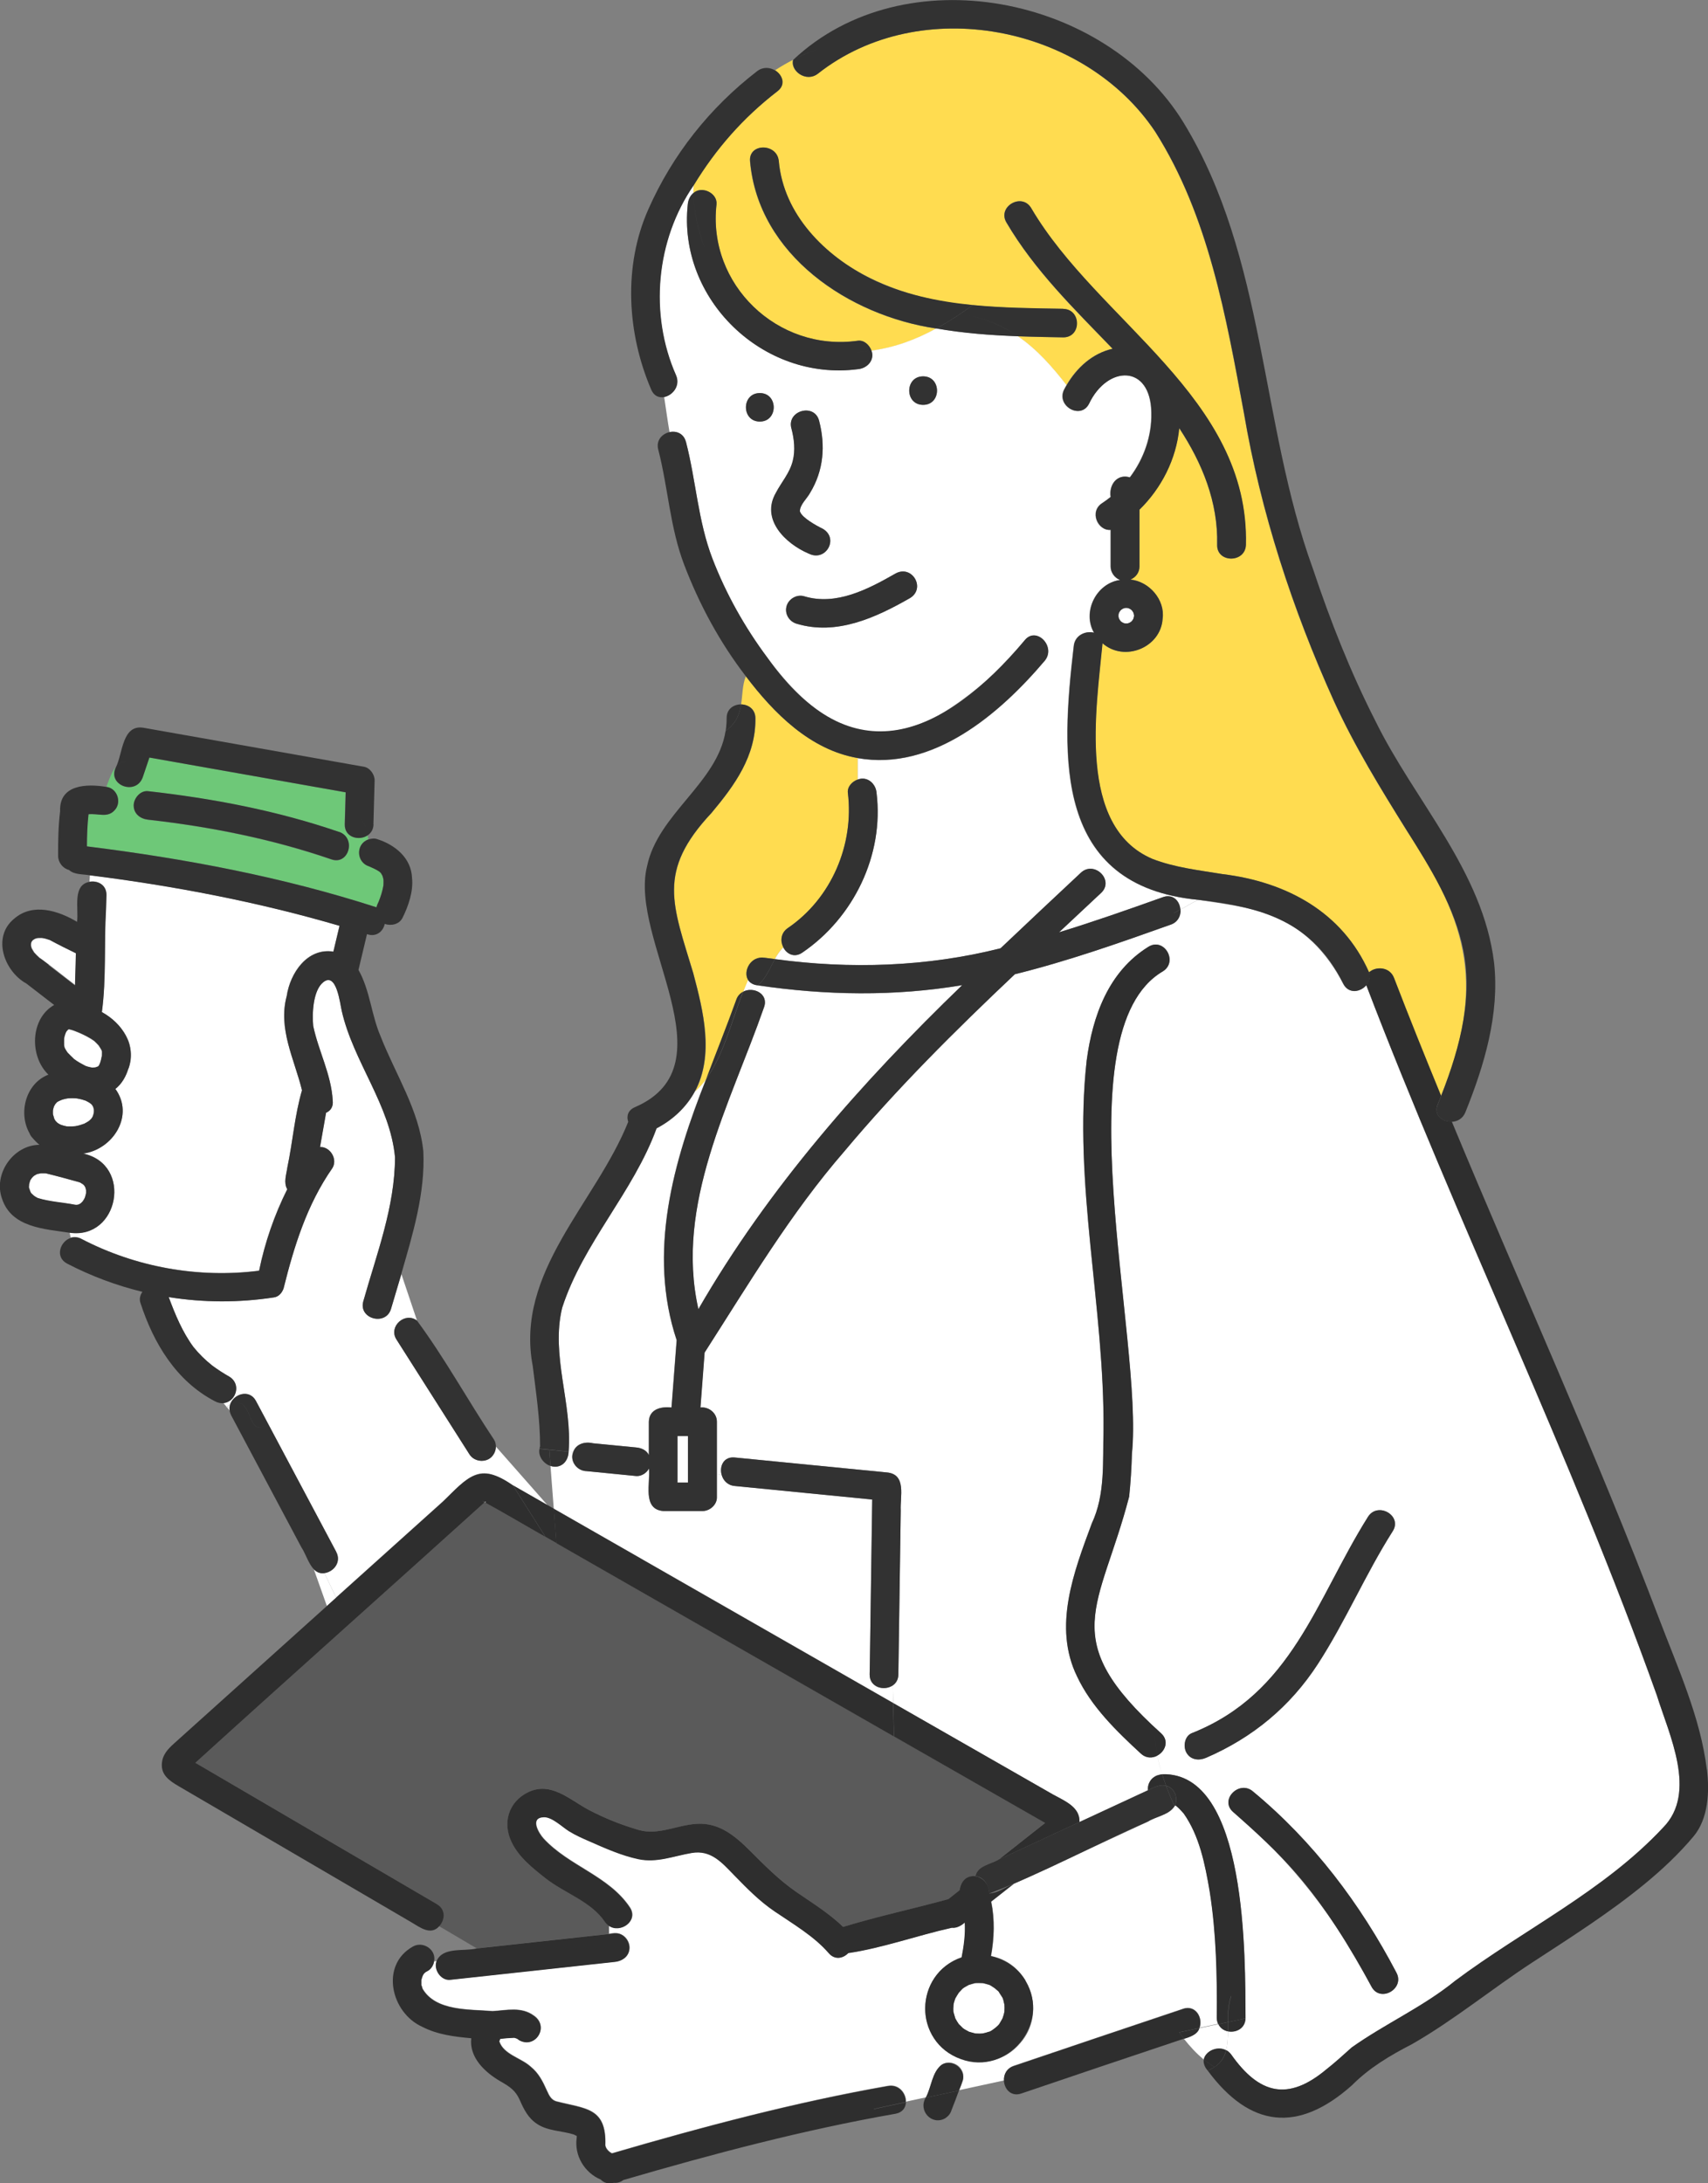 <svg width="144" height="184" viewBox="0 0 144 184" fill="none" xmlns="http://www.w3.org/2000/svg">
<rect x="0" y="0" width="144" height="184" fill="#808080" stroke="none"/>
<g clip-path="url(#clip0_2118_1828)">
<path d="M41.802 121.888C41.836 123.114 40.191 123.569 39.557 122.526C37.511 119.304 35.466 116.083 33.412 112.861C32.744 111.785 34.138 110.518 35.157 111.288L33.838 107.371C33.545 108.348 33.253 109.317 32.969 110.294C32.535 111.777 30.198 111.139 30.632 109.656C31.75 105.681 33.295 101.698 33.303 97.524C32.886 93.11 29.78 89.466 28.812 85.184C28.661 84.58 28.378 81.864 27.25 82.774C26.382 83.478 26.307 85.441 26.407 86.46C26.85 88.58 27.927 90.534 28.044 92.737C28.11 93.275 27.852 93.615 27.484 93.772C27.317 94.733 27.142 95.694 26.975 96.663C27.852 96.621 28.494 97.723 28.002 98.46C25.873 101.516 24.788 105.019 23.903 108.572C23.777 108.944 23.494 109.275 23.093 109.333C20.129 109.789 17.132 109.781 14.218 109.309C14.769 110.774 15.37 112.249 16.305 113.516C16.773 114.095 17.299 114.617 17.892 115.081C18.351 115.42 18.826 115.727 19.319 116.008C20.304 116.547 19.962 118.178 18.826 118.228L19.094 118.551C19.194 118.485 19.294 118.427 19.386 118.385C19.661 117.491 21.014 117.019 21.573 118.062C21.857 118.592 22.133 119.114 22.416 119.644C24.387 123.354 26.366 127.056 28.336 130.766C28.803 131.652 28.094 132.464 27.342 132.563L28.336 134.625C31.333 131.934 34.322 129.242 37.311 126.559C38.121 125.83 39.164 124.555 40.249 124.24C41.368 123.917 42.278 124.63 43.188 125.151C44.182 125.714 45.167 126.286 46.16 126.849L41.786 121.888H41.802Z" fill="white"/>
<path d="M2.964 98.99C2.964 98.99 3.031 98.965 3.056 98.957C3.056 98.957 3.072 98.948 3.081 98.948C3.039 98.965 3.006 98.982 2.964 98.99Z" fill="white"/>
<path d="M2.455 100.232C2.455 100.182 2.455 100.149 2.455 100.116C2.455 100.116 2.455 100.099 2.455 100.091C2.455 100.141 2.463 100.182 2.471 100.232H2.455Z" fill="white"/>
<path d="M7.731 94.237C7.731 94.237 7.723 94.254 7.714 94.262C7.798 94.169 7.764 94.195 7.731 94.237Z" fill="white"/>
<path d="M2.521 99.511C2.521 99.511 2.488 99.586 2.471 99.619C2.496 99.569 2.505 99.553 2.521 99.52C2.521 99.52 2.521 99.511 2.521 99.503C2.521 99.503 2.521 99.503 2.521 99.511Z" fill="white"/>
<path d="M2.53 99.487C2.53 99.487 2.53 99.495 2.53 99.503C2.538 99.478 2.555 99.453 2.571 99.428C2.605 99.346 2.563 99.412 2.538 99.478L2.53 99.487Z" fill="white"/>
<path d="M2.438 100.017C2.421 99.876 2.421 100.025 2.438 100.091C2.438 100.066 2.438 100.041 2.438 100.017Z" fill="white"/>
<path d="M3.147 98.924C3.281 98.873 3.147 98.898 3.081 98.941C3.106 98.932 3.122 98.932 3.147 98.924Z" fill="white"/>
<path d="M6.921 101.309C6.921 101.309 6.971 101.234 7.005 101.193C6.988 101.209 6.971 101.234 6.963 101.251C6.955 101.267 6.946 101.284 6.929 101.309H6.921Z" fill="white"/>
<path d="M2.613 100.547C2.613 100.547 2.638 100.571 2.647 100.58C2.622 100.538 2.596 100.505 2.571 100.464C2.555 100.447 2.571 100.497 2.613 100.547Z" fill="white"/>
<path d="M4.809 92.879C4.809 92.879 4.851 92.845 4.876 92.837C4.909 92.811 4.859 92.837 4.809 92.879Z" fill="white"/>
<path d="M3.273 98.899C3.273 98.899 3.348 98.882 3.381 98.874C3.331 98.874 3.281 98.899 3.273 98.899Z" fill="white"/>
<path d="M6.888 99.735C6.888 99.735 6.929 99.76 6.946 99.769C6.921 99.752 6.904 99.735 6.888 99.735Z" fill="white"/>
<path d="M8.591 88.581C8.591 88.564 8.583 88.547 8.566 88.522C8.566 88.539 8.583 88.555 8.591 88.581Z" fill="white"/>
<path d="M7.247 92.771C7.247 92.771 7.288 92.787 7.322 92.796C7.272 92.779 7.23 92.762 7.188 92.745C7.213 92.754 7.23 92.762 7.255 92.771H7.247Z" fill="white"/>
<path d="M4.709 92.954C4.75 92.928 4.776 92.911 4.801 92.894C4.801 92.894 4.801 92.894 4.809 92.894C4.776 92.92 4.742 92.937 4.709 92.962V92.954Z" fill="white"/>
<path d="M6.996 94.749C6.996 94.749 6.979 94.749 6.963 94.758C6.971 94.758 6.979 94.758 6.996 94.749Z" fill="white"/>
<path d="M2.697 100.655C2.697 100.655 2.672 100.613 2.663 100.596C2.663 100.596 2.663 100.596 2.655 100.588C2.672 100.613 2.688 100.638 2.705 100.655H2.697Z" fill="white"/>
<path d="M7.748 93.118C7.706 93.052 7.656 93.019 7.681 93.06C7.706 93.085 7.731 93.118 7.764 93.143C7.764 93.135 7.756 93.126 7.748 93.118Z" fill="white"/>
<path d="M7.814 93.193C7.814 93.193 7.781 93.16 7.764 93.143C7.781 93.16 7.789 93.168 7.814 93.193Z" fill="white"/>
<path d="M7.113 92.729C7.113 92.729 7.155 92.746 7.18 92.746C7.147 92.729 7.113 92.721 7.113 92.729Z" fill="white"/>
<path d="M2.655 79.346C2.655 79.354 2.647 79.379 2.638 79.405C2.638 79.379 2.655 79.363 2.655 79.346Z" fill="white"/>
<path d="M2.596 79.471C2.605 79.454 2.613 79.446 2.622 79.421C2.622 79.421 2.622 79.421 2.622 79.412C2.613 79.429 2.605 79.454 2.588 79.471H2.596Z" fill="white"/>
<path d="M7.03 94.733C7.03 94.733 7.096 94.708 7.122 94.7C7.105 94.7 7.088 94.708 7.08 94.717C7.063 94.725 7.046 94.733 7.03 94.742V94.733Z" fill="white"/>
<path d="M6.345 83.031C6.37 82.128 6.395 81.226 6.42 80.323C5.686 79.967 4.951 79.602 4.233 79.213C4.024 79.139 3.815 79.072 3.598 79.039C3.465 79.023 3.331 79.048 3.198 79.039C3.114 79.056 3.047 79.072 2.964 79.106C2.914 79.13 2.864 79.163 2.814 79.197C2.78 79.222 2.747 79.255 2.722 79.288C2.688 79.337 2.672 79.354 2.655 79.404C2.655 79.404 2.655 79.412 2.655 79.42C2.647 79.453 2.638 79.487 2.63 79.528C2.63 79.594 2.63 79.636 2.63 79.71C2.647 79.785 2.672 79.851 2.688 79.917C2.755 80.025 2.814 80.149 2.889 80.257C3.031 80.422 3.131 80.522 3.34 80.712C4.366 81.441 5.36 82.269 6.37 83.031H6.345Z" fill="white"/>
<path d="M7.706 94.278C7.706 94.278 7.689 94.303 7.689 94.312C7.689 94.312 7.706 94.286 7.714 94.261C7.714 94.261 7.714 94.269 7.698 94.278H7.706Z" fill="white"/>
<path d="M7.915 93.706C7.915 93.64 7.915 93.573 7.915 93.507C7.89 93.433 7.873 93.358 7.856 93.292C7.831 93.242 7.798 93.201 7.773 93.151C7.731 93.11 7.706 93.076 7.689 93.06C7.664 93.035 7.647 93.01 7.614 92.994C7.397 92.861 7.531 92.927 7.614 92.994C7.631 93.002 7.647 93.01 7.673 93.027C7.539 92.936 7.397 92.845 7.247 92.778C7.147 92.745 7.113 92.729 7.113 92.729C6.913 92.654 6.704 92.613 6.487 92.571C6.22 92.546 5.944 92.546 5.677 92.571C5.535 92.596 5.393 92.629 5.251 92.671C5.126 92.712 4.809 92.886 5.168 92.687C5.068 92.745 4.968 92.787 4.867 92.845C4.859 92.853 4.826 92.87 4.792 92.894C4.759 92.927 4.709 92.994 4.659 93.043C4.617 93.11 4.575 93.184 4.542 93.251C4.517 93.358 4.475 93.457 4.458 93.565C4.45 93.681 4.458 93.797 4.458 93.913C4.475 93.979 4.567 94.219 4.575 94.302C4.609 94.368 4.65 94.426 4.692 94.484C4.742 94.534 4.792 94.584 4.842 94.633C4.934 94.691 5.026 94.749 5.118 94.791C5.285 94.849 5.452 94.898 5.619 94.923C5.886 94.948 6.153 94.932 6.412 94.907C6.387 94.907 6.37 94.907 6.345 94.907C6.095 94.907 6.237 94.915 6.345 94.907C6.554 94.874 6.763 94.816 6.963 94.749C6.904 94.766 6.896 94.749 7.071 94.708C7.213 94.642 7.355 94.559 7.489 94.468C7.564 94.402 7.631 94.344 7.698 94.269C7.706 94.252 7.714 94.244 7.723 94.236C7.773 94.161 7.798 94.128 7.814 94.087C7.865 93.938 7.881 93.896 7.906 93.756C7.906 93.739 7.906 93.722 7.906 93.706H7.915Z" fill="white"/>
<path d="M8.306 89.847C8.306 89.847 8.306 89.847 8.306 89.839C8.306 89.839 8.298 89.855 8.29 89.855C8.29 89.855 8.298 89.855 8.306 89.847Z" fill="white"/>
<path d="M5.744 86.749C5.752 86.749 5.76 86.749 5.769 86.741C5.769 86.741 5.76 86.741 5.752 86.741L5.744 86.749Z" fill="white"/>
<path d="M48.598 179.984C48.598 179.984 48.615 180.009 48.623 180.017C48.623 179.975 48.623 179.95 48.598 179.984Z" fill="white"/>
<path d="M75.306 143.52L75.273 142.029C74.563 142.526 73.302 142.22 73.319 141.101C73.328 140.431 73.336 139.76 73.353 139.089C73.411 134.849 73.478 130.609 73.536 126.369C69.671 125.988 65.805 125.607 61.94 125.226C61.322 125.168 60.963 124.745 60.838 124.273L60.429 124.24V126.137C60.462 126.783 59.852 127.338 59.218 127.338H55.912C54.108 127.197 54.843 124.952 54.701 123.752C54.518 124.133 54.067 124.414 53.641 124.389C52.247 124.248 50.852 124.116 49.45 123.975C48.64 123.967 48.006 123.139 48.315 122.369L47.939 122.335C47.914 123.197 47.254 123.81 46.411 123.536L46.687 127.139C56.221 132.596 65.763 138.054 75.298 143.511L75.306 143.52Z" fill="white"/>
<path d="M103.375 172.787C103.5 172.298 103.525 171.76 103.525 171.197C103.183 171.13 102.874 170.923 102.715 170.592L101.112 170.932C100.97 171.453 100.327 171.677 99.818 171.826C100.336 172.48 100.878 173.068 101.488 173.565C101.63 172.861 102.623 172.389 103.375 172.787Z" fill="white"/>
<path d="M51.003 161.963C49.867 160.257 47.613 159.544 46.027 158.311C44.9 157.433 43.764 156.538 43.138 155.238C42.362 153.631 42.879 151.826 44.557 151.031C46.494 150.112 48.081 151.702 49.675 152.547C50.986 153.234 52.422 153.805 53.85 154.219C55.503 154.7 57.064 153.805 58.751 153.706C60.646 153.598 61.981 154.725 63.242 155.975C64.503 157.226 65.647 158.41 67.108 159.42C68.402 160.323 69.93 161.25 71.09 162.393C74.004 161.499 77.018 160.861 79.965 160.05C80.282 159.801 80.591 159.553 80.908 159.304C80.908 158.642 81.551 158.029 82.236 158.12C82.419 157.217 83.521 157.126 84.198 156.712C85.5 155.685 86.811 154.65 88.113 153.623C83.864 151.197 79.614 148.762 75.373 146.335C65.889 140.903 56.396 135.478 46.912 130.046C46.603 129.872 46.294 129.689 45.985 129.515C44.282 128.555 42.612 127.553 40.892 126.617C40.884 126.617 40.867 126.617 40.851 126.617C32.752 133.938 24.562 141.209 16.472 148.563C23.243 152.53 30.022 156.48 36.793 160.447C37.586 160.911 37.486 161.814 37.002 162.319L40.191 164.199C43.906 163.793 47.621 163.387 51.337 162.981V162.286C51.212 162.203 51.103 162.095 51.003 161.946V161.963Z" fill="#5A5A5A"/>
<path d="M102.724 170.592C102.648 170.443 102.598 170.269 102.598 170.062C102.623 166.526 102.557 162.94 102.006 159.437C101.596 157.06 101.129 154.716 99.81 152.837C99.626 152.629 99.409 152.398 99.184 152.207C99.15 152.191 99.117 152.166 99.084 152.141C99.075 152.166 99.05 152.191 99.042 152.215C99.518 153.284 100.052 154.352 100.595 155.42C100.06 154.352 99.526 153.284 99.042 152.215C98.574 152.961 97.514 153.068 96.796 153.516C93.022 155.263 89.249 157.019 85.475 158.766C84.84 159.263 84.214 159.76 83.58 160.257C83.889 161.772 83.839 163.329 83.563 164.845C86.878 165.474 88.238 169.681 86.026 172.182C83.263 175.47 77.719 173.234 78.011 168.977C78.136 167.172 79.347 165.507 81.092 164.944C81.284 163.992 81.417 163.015 81.359 162.004C81.058 162.278 80.641 162.493 80.274 162.443C77.36 163.097 74.471 164.149 71.532 164.58C71.107 165.035 70.405 165.193 69.888 164.58C68.669 163.164 66.84 162.095 65.321 161.06C64.052 160.191 63.025 159.147 61.956 158.054C60.896 156.969 59.986 155.859 58.333 156.141C56.813 156.398 55.394 156.994 53.841 156.663C52.43 156.364 51.053 155.752 49.742 155.172C49.149 154.915 48.548 154.65 47.997 154.311C47.446 153.971 46.578 153.11 45.885 153.126C44.624 153.151 45.459 154.509 45.835 154.923C47.972 157.251 51.337 158.07 53.115 160.729C53.883 161.88 52.313 162.948 51.353 162.278V162.973C53.224 162.443 53.833 165.085 51.879 165.317C47.246 165.822 42.604 166.327 37.97 166.832C37.185 166.907 36.568 165.979 36.818 165.284H36.609C36.551 165.623 36.359 165.938 36.042 166.104C35.691 166.269 35.649 166.476 35.532 166.849C35.532 166.965 35.532 167.155 35.532 167.28C35.532 167.296 35.549 167.313 35.566 167.362C35.566 167.362 35.633 167.561 35.633 167.586C36.743 169.499 39.59 169.317 41.544 169.474C42.729 169.408 43.956 169.085 45.008 169.847C46.352 170.758 45.167 172.671 43.789 171.917C43.597 171.76 43.547 171.768 43.372 171.71C43.005 171.719 42.562 171.752 42.187 171.801C42.161 171.876 42.136 171.95 42.103 172.017C42.47 173.135 43.931 173.408 44.749 174.153C45.434 174.708 45.768 175.396 46.119 176.174C46.328 176.638 46.494 176.936 46.879 177.068C49.375 177.723 51.145 177.565 51.044 180.779C51.07 181.044 51.345 181.333 51.604 181.458C59.251 179.222 67.024 177.16 74.872 175.776C75.807 175.611 76.408 176.414 76.383 177.118L78.07 176.754C78.554 175.868 78.579 174.634 79.405 173.988C79.956 173.648 80.749 173.863 81.058 174.418C81.417 174.973 81.092 175.603 80.875 176.149L84.657 175.329C84.623 174.824 84.865 174.294 85.483 174.087C90.234 172.472 94.993 170.882 99.743 169.284C100.828 168.919 101.446 170.062 101.137 170.89L102.74 170.551L102.724 170.592Z" fill="white"/>
<path d="M19.044 118.584H19.352C19.352 118.518 19.378 118.451 19.394 118.385C19.286 118.443 19.169 118.501 19.044 118.584Z" fill="white"/>
<path d="M58.6 91.967C57.882 93.3 56.755 94.36 55.361 95.097C53.399 100.48 49.158 104.77 47.396 110.219C46.419 114.228 48.264 118.294 47.939 122.344L48.315 122.377C48.548 121.673 49.316 121.474 49.976 121.631C51.195 121.747 52.414 121.872 53.633 121.987C54.075 122.021 54.493 122.219 54.693 122.625V119.818C54.726 118.749 55.712 118.526 56.605 118.617C56.747 116.729 56.897 114.84 57.039 112.944C54.576 105.54 56.755 97.896 59.544 90.898C59.26 91.288 58.943 91.635 58.592 91.959L58.6 91.967Z" fill="white"/>
<path d="M63.893 83.039C63.751 83.155 63.609 83.263 63.443 83.354C63.609 83.271 63.76 83.155 63.893 83.039C63.518 83.015 63.192 82.816 63.058 82.567C62.908 82.899 62.775 83.238 62.641 83.586C63.493 83.122 64.82 83.752 64.411 84.886C61.572 93.027 56.88 101.507 58.876 110.335C64.778 100.108 72.651 91.197 81.117 83.031C75.381 83.992 69.637 83.892 63.885 83.048L63.893 83.039Z" fill="white"/>
<path d="M64.444 80.712C64.737 80.754 65.029 80.787 65.329 80.828C65.53 80.464 65.755 80.116 66.039 79.835C65.772 79.321 65.814 78.625 66.423 78.211C70.105 75.71 72.017 71.18 71.482 66.816C71.416 66.302 71.85 65.847 72.326 65.689V63.892C68.31 63.197 65.237 60.108 62.883 56.994C62.583 57.731 62.608 58.559 62.482 59.371C63.084 59.371 63.685 59.76 63.693 60.53C63.735 63.718 61.956 66.162 59.994 68.514C55.352 73.458 56.722 76.249 58.467 82.062C59.31 85.226 60.22 88.919 58.608 91.984C58.959 91.661 59.276 91.305 59.56 90.924C60.404 88.696 61.288 86.485 62.09 84.265C62.207 83.942 62.407 83.735 62.649 83.603C62.783 83.263 62.925 82.924 63.067 82.584C62.641 81.855 63.292 80.555 64.453 80.729L64.444 80.712Z" fill="#FFDC50"/>
<path d="M93.79 29.391C90.559 26.046 87.212 22.791 84.84 18.75C84.056 17.408 86.151 16.199 86.928 17.54C92.546 27.114 105.337 33.482 105.028 45.913C104.986 47.462 102.565 47.462 102.607 45.913C102.699 42.319 101.354 39.031 99.409 36.083C99.159 38.691 97.915 41.135 96.053 42.957V47.743C96.053 48.257 95.736 48.663 95.293 48.845C96.879 49.002 98.224 50.551 98.007 52.141C97.865 54.584 94.784 55.826 92.939 54.211C92.421 59.718 90.776 69.665 97.138 72.381C99.008 73.11 101.079 73.342 103.049 73.665C108.426 74.319 113.168 76.853 115.414 81.946C115.981 81.433 117.15 81.466 117.518 82.427C118.795 85.756 120.131 89.06 121.483 92.356C125.19 83.279 123.913 77.963 118.603 70.013C116.382 66.451 114.203 62.915 112.458 59.097C108.952 51.346 106.288 43.18 104.861 34.791C103.358 26.683 101.88 18.186 97.389 11.106C91.403 2.128 77.577 -0.588 68.953 6.203C67.951 6.99 66.598 5.963 66.857 5.044C66.331 5.317 65.814 5.615 65.321 5.938C65.947 6.319 66.264 7.139 65.53 7.702C62.616 9.946 60.337 12.563 58.483 15.602C58.467 15.826 58.458 16.05 58.458 16.273C59.143 15.652 60.487 16.265 60.404 17.217C59.619 23.967 65.555 29.681 72.326 28.721C72.852 28.654 73.302 29.085 73.469 29.565C75.431 29.3 77.218 28.638 78.938 27.694C71.558 26.609 63.91 21.482 63.225 13.59C63.092 12.05 65.513 12.058 65.647 13.59C66.515 21.35 74.922 25.226 81.985 25.714C84.531 25.971 87.111 25.996 89.608 26.029C91.169 26.054 91.169 28.456 89.608 28.431C88.355 28.414 87.078 28.389 85.801 28.34C87.429 29.449 88.706 30.915 89.908 32.456C90.768 30.981 92.087 29.781 93.774 29.4L93.79 29.391Z" fill="#FFDC50"/>
<path d="M27.351 132.571C27.033 132.613 26.716 132.53 26.466 132.273L27.559 135.346C27.818 135.114 28.077 134.874 28.344 134.642L27.351 132.58V132.571Z" fill="white"/>
<path d="M19.127 118.584L19.361 118.874C19.344 118.774 19.336 118.683 19.352 118.584H19.127Z" fill="white"/>
<path d="M57.832 37.242C58.684 40.522 58.842 43.909 60.07 47.097C61.213 50.07 62.8 52.886 64.703 55.437C66.398 57.714 68.51 60.033 71.215 61.118C74.229 62.327 77.435 61.449 80.048 59.727C82.436 58.145 84.607 56.215 86.385 53.979C87.353 52.762 89.048 54.476 88.097 55.677C84.273 60.191 78.646 65.01 72.317 63.901V65.698C73.119 65.4 73.837 66.054 73.895 66.824C74.538 72.041 71.975 77.342 67.634 80.29C66.957 80.745 66.314 80.397 66.031 79.843C65.747 80.132 65.521 80.472 65.321 80.837C71.658 81.698 78.128 81.491 84.348 79.925C86.594 77.789 88.856 75.677 91.119 73.557C92.254 72.497 93.966 74.195 92.83 75.255C91.653 76.364 90.468 77.466 89.282 78.576C92.229 77.673 95.151 76.646 98.048 75.611C98.9 75.304 99.468 75.959 99.509 76.662C100.069 76.356 100.536 76.066 101.012 75.834C88.823 74.667 89.416 63.818 90.518 54.418C90.626 53.507 91.544 53.143 92.221 53.325C91.211 51.578 92.404 49.159 94.416 48.878C93.957 48.704 93.623 48.24 93.623 47.752V44.654C92.546 44.762 91.787 43.114 92.922 42.393C93.164 42.236 93.398 42.062 93.623 41.88C93.465 40.87 94.158 39.901 95.243 40.232C96.42 38.667 97.105 36.737 97.055 34.766C96.996 30.675 93.348 30.774 91.795 34.029C91.085 35.404 88.99 34.186 89.708 32.82C89.775 32.696 89.85 32.571 89.916 32.447C88.714 30.907 87.437 29.441 85.809 28.331C83.513 28.248 81.192 28.075 78.938 27.677C77.218 28.621 75.431 29.284 73.469 29.549C73.762 30.344 73.102 31.048 72.326 31.106C64.302 32.157 57.114 25.184 57.982 17.201C58.024 16.82 58.191 16.48 58.458 16.257C58.458 16.033 58.467 15.809 58.483 15.586C55.277 20.215 54.701 26.485 56.98 31.636C57.356 32.505 56.697 33.309 55.995 33.449C56.146 34.435 56.279 35.445 56.446 36.406C57.006 36.298 57.623 36.522 57.807 37.226L57.832 37.242ZM77.828 31.718C79.389 31.718 79.389 34.12 77.828 34.12C76.266 34.12 76.266 31.718 77.828 31.718ZM75.507 48.331C76.901 47.578 78.078 49.574 76.725 50.402C73.845 52.05 70.531 53.582 67.158 52.563C66.531 52.373 66.131 51.727 66.314 51.089C66.481 50.476 67.183 50.062 67.801 50.253C70.489 51.064 73.152 49.681 75.507 48.331ZM66.724 36.091C66.331 34.592 68.669 33.955 69.061 35.453C69.604 37.549 69.445 39.644 68.31 41.524C68.043 42.021 67.45 42.518 67.442 43.097C67.442 43.122 67.458 43.147 67.475 43.164C67.667 43.636 68.752 44.265 69.403 44.58C70.756 45.416 69.596 47.387 68.185 46.65C66.214 45.805 64.152 43.768 65.43 41.54C65.914 40.613 66.598 39.876 66.857 38.841C67.074 37.963 66.974 37.01 66.74 36.091H66.724ZM64.06 33.126C65.621 33.126 65.621 35.528 64.06 35.528C62.499 35.528 62.499 33.126 64.06 33.126Z" fill="white"/>
<path d="M98.7 77.921C94.375 79.462 90.017 81.002 85.55 82.104C80.532 86.849 75.623 91.719 71.19 97.01C66.64 102.236 63.092 108.224 59.393 113.988C59.276 115.528 59.16 117.068 59.043 118.617C59.761 118.543 60.437 119.089 60.429 119.818V124.249L60.838 124.282C60.646 123.569 61.013 122.741 61.94 122.832C66.214 123.255 70.489 123.669 74.763 124.091C76.458 124.24 75.874 126.137 75.941 127.304C75.874 131.909 75.807 136.505 75.74 141.11C75.74 141.54 75.54 141.847 75.273 142.037L75.306 143.528C79.798 146.095 84.281 148.663 88.773 151.23C89.691 151.727 91.102 152.323 91.01 153.557C92.93 152.663 94.859 151.768 96.779 150.882C96.696 150.244 97.23 149.574 97.973 149.532C97.806 149.01 97.673 148.48 97.572 147.959C97.155 148.182 96.629 148.191 96.178 147.785C94.141 145.905 91.995 143.826 90.802 141.284C88.748 137.077 90.534 132.456 92.046 128.381C93.189 125.946 92.956 123.197 93.031 120.572C93.123 110.162 90.459 99.785 91.611 89.375C92.112 85.64 93.448 81.888 96.813 79.793C98.14 78.973 99.351 81.052 98.031 81.864C89.432 86.89 96.412 112.944 95.427 122.501C95.393 123.71 95.318 124.919 95.193 126.128C92.713 135.644 88.998 138.071 97.89 146.079C98.591 146.725 98.224 147.603 97.572 147.95C97.681 148.472 97.806 149.002 97.973 149.524C105.195 149.317 104.969 165.077 105.003 170.104C104.969 170.957 104.193 171.321 103.525 171.189C103.525 171.752 103.492 172.298 103.375 172.779C103.533 172.861 103.675 172.977 103.792 173.143C106.138 176.464 108.576 177.126 111.824 174.393C112.567 173.814 113.251 173.176 113.961 172.547C116.775 170.551 119.972 169.135 122.669 166.94C128.471 162.601 135.217 159.371 140.21 154.021C143.123 151.073 140.711 146.186 139.675 142.857C132.42 122.551 122.878 103.147 115.18 83.015C114.687 83.611 113.686 83.776 113.235 82.907C111.891 80.282 109.837 78.162 107.224 77.159C105.27 76.406 103.124 76.166 101.012 75.835C100.545 76.066 100.069 76.356 99.509 76.663C99.543 77.176 99.301 77.714 98.691 77.93L98.7 77.921ZM115.639 167.445C112.734 161.822 108.86 156.745 103.951 152.696C102.79 151.661 104.51 149.963 105.662 150.998C110.722 155.189 114.696 160.447 117.726 166.236C118.469 167.594 116.374 168.812 115.639 167.445ZM100.469 146.071C108.96 142.708 110.93 134.841 115.339 127.834C116.173 126.526 118.261 127.735 117.426 129.044C115.122 132.671 113.443 136.654 111.106 140.249C108.785 143.826 105.621 146.443 101.688 148.141C101.096 148.398 100.386 148.331 100.035 147.71C99.743 147.197 99.868 146.327 100.469 146.071Z" fill="white"/>
<path d="M9.968 67.478C9.994 68.1 9.392 68.712 8.758 68.679C8.324 68.629 7.89 68.605 7.455 68.621C7.355 69.516 7.33 70.427 7.322 71.329C15.579 72.356 23.819 73.905 31.734 76.464C31.767 76.282 31.851 76.124 31.926 75.967C32.101 75.528 32.243 75.081 32.318 74.617C32.335 74.451 32.343 74.278 32.318 74.104C32.293 73.988 32.268 73.872 32.218 73.764C32.201 73.731 32.185 73.706 32.185 73.698C32.168 73.665 32.143 73.623 32.126 73.59C32.084 73.54 32.034 73.491 31.984 73.449C31.734 73.275 31.35 73.11 31.124 73.01C30.039 72.679 29.972 71.122 31.049 70.741C31.032 70.625 31.016 70.509 30.991 70.394C30.273 70.89 29.02 70.584 29.054 69.466C29.079 68.572 29.104 67.669 29.129 66.775C23.61 65.797 18.1 64.82 12.582 63.843C12.398 64.398 12.214 64.944 12.022 65.499C11.455 67.089 8.992 66.178 9.76 64.654C9.417 65.052 9.217 65.648 8.967 66.311C9.526 66.394 9.968 66.907 9.96 67.478H9.968ZM12.482 66.683C17.942 67.296 23.393 68.331 28.586 70.12C30.056 70.625 29.421 72.944 27.943 72.439C22.951 70.725 17.724 69.673 12.482 69.093C11.83 69.019 11.271 68.605 11.271 67.892C11.271 67.296 11.83 66.617 12.482 66.692V66.683Z" fill="#6EC878"/>
<path d="M6.871 104.406C11.438 106.783 16.714 107.735 21.84 107.081C22.325 104.704 23.126 102.385 24.212 100.215C23.886 99.652 24.136 98.99 24.22 98.385C24.679 96.232 24.846 93.971 25.456 91.876C24.821 89.25 23.418 86.708 24.17 83.925C24.454 82.004 25.89 79.851 28.102 80.19C28.277 79.462 28.444 78.741 28.62 78.012C21.749 76 14.685 74.65 7.581 73.756L7.547 74.302C8.224 74.186 8.992 74.559 8.967 75.437C8.958 75.826 8.942 76.215 8.933 76.613C8.758 79.487 8.967 82.451 8.583 85.284C9.584 85.863 10.428 86.675 10.862 87.793C11.288 89.135 10.828 90.857 9.726 91.76C11.346 93.979 9.559 96.845 7.013 97.209C11.221 98.112 10.027 104.472 5.869 103.876L5.961 104.298C6.237 104.215 6.545 104.224 6.863 104.397L6.871 104.406Z" fill="white"/>
<path d="M40.851 126.617C40.851 126.617 40.851 126.609 40.859 126.601C40.776 126.559 40.7 126.518 40.659 126.46C40.742 126.559 40.809 126.601 40.851 126.609V126.617Z" fill="white"/>
<path d="M94.442 52.298C94.442 52.298 94.508 52.364 94.542 52.397C94.592 52.431 94.642 52.464 94.692 52.489C94.751 52.505 94.801 52.522 94.859 52.538C94.917 52.538 94.984 52.538 95.043 52.538C95.101 52.522 95.16 52.513 95.21 52.489C95.26 52.464 95.31 52.431 95.36 52.397C95.393 52.364 95.427 52.331 95.46 52.298C95.493 52.248 95.527 52.199 95.552 52.149C95.577 52.075 95.602 52 95.61 51.925C95.61 51.909 95.61 51.901 95.61 51.884C95.61 51.867 95.61 51.859 95.61 51.843C95.594 51.768 95.569 51.694 95.552 51.619C95.527 51.569 95.493 51.52 95.46 51.47C95.427 51.437 95.393 51.404 95.36 51.37C95.31 51.337 95.26 51.304 95.21 51.279C95.151 51.263 95.101 51.246 95.043 51.23C94.984 51.23 94.917 51.23 94.859 51.23C94.801 51.246 94.742 51.255 94.692 51.279C94.642 51.304 94.592 51.337 94.542 51.37C94.508 51.404 94.475 51.437 94.442 51.47C94.408 51.52 94.375 51.569 94.35 51.619C94.333 51.677 94.316 51.727 94.3 51.785C94.3 51.843 94.3 51.909 94.3 51.967C94.316 52.025 94.325 52.083 94.35 52.132C94.375 52.182 94.408 52.232 94.442 52.282V52.298Z" fill="white"/>
<path d="M32.235 73.764C32.251 73.789 32.26 73.814 32.285 73.863C32.268 73.83 32.243 73.797 32.226 73.764H32.235Z" fill="white"/>
<path d="M84.682 169.433C84.69 169.275 84.682 169.11 84.682 168.952C84.623 168.754 84.607 168.513 84.498 168.331C84.557 168.414 84.565 168.439 84.557 168.422C84.456 168.257 84.289 168.025 84.206 167.867C84.114 167.76 83.956 167.66 83.88 167.578C83.73 167.486 83.605 167.379 83.438 167.296C83.246 167.246 83.046 167.172 82.845 167.139C82.636 167.13 82.428 167.114 82.219 167.139C82.044 167.18 81.86 167.23 81.685 167.288C81.509 167.395 81.301 167.478 81.142 167.619C81.008 167.751 80.942 167.834 80.833 167.95C80.733 168.108 80.633 168.273 80.541 168.431C80.491 168.604 80.416 168.762 80.391 168.961C80.391 169.06 80.382 169.168 80.374 169.267C80.374 169.358 80.374 169.466 80.382 169.565C80.432 169.747 80.482 169.929 80.541 170.112C80.633 170.277 80.725 170.443 80.833 170.592C80.942 170.7 81.058 170.807 81.167 170.923C81.192 170.948 81.192 170.94 81.2 170.948C81.351 171.064 81.534 171.139 81.693 171.238C81.868 171.296 82.052 171.337 82.236 171.387C82.461 171.395 82.636 171.412 82.87 171.379C83.054 171.346 83.204 171.296 83.379 171.238C83.605 171.163 83.354 171.255 83.338 171.255C83.513 171.246 83.805 170.981 83.922 170.907C84.014 170.816 84.172 170.708 84.248 170.584C84.34 170.426 84.44 170.277 84.523 170.112C84.59 169.913 84.648 169.747 84.682 169.532C84.682 169.507 84.682 169.482 84.682 169.449V169.433Z" fill="white"/>
<path d="M5.694 86.783C5.694 86.783 5.694 86.783 5.686 86.783C5.694 86.783 5.711 86.783 5.727 86.783C5.727 86.775 5.744 86.766 5.752 86.758C5.736 86.766 5.711 86.783 5.702 86.783H5.694Z" fill="white"/>
<path d="M57.123 124.944H58.007V121.027H57.123V124.944Z" fill="white"/>
<path d="M40.859 126.61C40.859 126.61 40.884 126.618 40.892 126.627C40.993 126.61 40.968 126.441 40.859 126.61Z" fill="white"/>
<path d="M3.431 98.866C3.431 98.866 3.473 98.857 3.498 98.849C3.465 98.857 3.415 98.857 3.381 98.874C3.39 98.874 3.406 98.874 3.423 98.874C3.423 98.874 3.431 98.874 3.44 98.874L3.431 98.866Z" fill="white"/>
<path d="M5.686 88.729C5.719 88.754 5.794 88.889 5.686 88.729V88.729Z" fill="white"/>
<path d="M7.856 87.669C7.856 87.669 7.906 87.711 7.948 87.736C7.906 87.694 7.865 87.669 7.856 87.669Z" fill="white"/>
<path d="M6.245 89.284C6.537 89.499 6.846 89.673 7.172 89.839C7.355 89.921 7.556 89.963 7.748 89.996C7.856 89.996 7.898 89.996 7.998 89.979C8.048 89.963 8.09 89.963 8.14 89.938C8.107 89.938 8.157 89.905 8.215 89.905C8.224 89.905 8.232 89.905 8.24 89.888C8.257 89.863 8.29 89.847 8.307 89.839C8.34 89.789 8.374 89.731 8.399 89.673C8.482 89.466 8.532 89.251 8.574 89.027C8.574 88.894 8.591 88.77 8.583 88.638C8.583 88.596 8.558 88.555 8.549 88.513C8.474 88.373 8.391 88.24 8.299 88.108C8.165 87.967 8.107 87.901 7.94 87.743C7.539 87.454 7.088 87.23 6.629 87.031C6.37 86.923 6.111 86.816 5.836 86.758C5.819 86.758 5.802 86.758 5.786 86.758C5.761 86.783 5.736 86.791 5.711 86.799C5.677 86.841 5.635 86.89 5.602 86.915C5.577 86.957 5.552 86.998 5.527 87.048C5.46 87.246 5.485 87.13 5.527 87.048C5.527 87.023 5.544 86.998 5.552 86.965C5.477 87.155 5.41 87.354 5.377 87.561C5.368 87.752 5.377 87.942 5.377 88.133C5.393 88.207 5.418 88.282 5.435 88.356C5.502 88.489 5.585 88.621 5.669 88.737C5.711 88.77 6.07 89.151 6.228 89.292L6.245 89.284Z" fill="white"/>
<path d="M6.996 99.81C6.996 99.81 7.021 99.827 7.046 99.836C7.013 99.819 6.98 99.785 6.938 99.76C6.955 99.768 6.98 99.785 6.996 99.802V99.81Z" fill="white"/>
<path d="M5.827 86.716C5.827 86.716 5.811 86.725 5.794 86.733C5.802 86.733 5.802 86.733 5.811 86.733C5.811 86.733 5.819 86.733 5.827 86.716Z" fill="white"/>
<path d="M6.395 101.549C6.312 101.565 6.42 101.565 6.47 101.549C6.454 101.549 6.429 101.549 6.395 101.549Z" fill="white"/>
<path d="M32.201 73.706C32.201 73.706 32.226 73.748 32.235 73.765C32.21 73.715 32.193 73.689 32.201 73.706Z" fill="white"/>
<path d="M6.52 101.54C6.52 101.54 6.604 101.524 6.637 101.507C6.687 101.474 6.746 101.449 6.796 101.416C6.854 101.367 6.904 101.317 6.955 101.259C7.071 101.068 7.055 101.11 7.005 101.184C7.063 101.101 7.105 101.019 7.147 100.928C7.188 100.803 7.213 100.679 7.247 100.555C7.247 100.472 7.247 100.381 7.247 100.298C7.23 100.224 7.213 100.149 7.188 100.075C7.163 100.025 7.138 99.967 7.096 99.917C7.063 99.876 7.03 99.843 6.988 99.81C6.871 99.752 6.846 99.727 6.879 99.735C6.821 99.702 6.763 99.669 6.704 99.636C5.752 99.371 4.792 99.106 3.832 98.874C3.699 98.857 3.565 98.857 3.431 98.874C3.289 98.915 3.256 98.915 3.264 98.907C3.223 98.915 3.181 98.923 3.139 98.94C3.114 98.94 3.089 98.957 3.047 98.973C2.981 99.006 2.914 99.048 2.847 99.089C2.772 99.155 2.722 99.205 2.647 99.288C2.605 99.346 2.588 99.387 2.555 99.437C2.555 99.454 2.53 99.495 2.513 99.528C2.48 99.636 2.455 99.735 2.429 99.843C2.429 99.901 2.429 99.967 2.429 100.025C2.429 100.05 2.429 100.083 2.429 100.124C2.455 100.248 2.496 100.356 2.538 100.472C2.53 100.431 2.513 100.398 2.505 100.373C2.446 100.174 2.463 100.265 2.505 100.373C2.521 100.414 2.538 100.447 2.555 100.472C2.563 100.48 2.596 100.522 2.638 100.605C2.697 100.671 2.763 100.729 2.83 100.787C2.939 100.861 3.047 100.919 3.156 100.977C4.174 101.292 5.26 101.342 6.295 101.54C6.353 101.54 6.395 101.54 6.42 101.54C6.437 101.54 6.47 101.54 6.487 101.54H6.52Z" fill="white"/>
<path d="M2.438 99.834C2.455 99.702 2.505 99.553 2.438 99.834V99.834Z" fill="white"/>
<path d="M8.24 89.905C8.24 89.905 8.24 89.905 8.249 89.905C8.257 89.897 8.274 89.88 8.299 89.863C8.29 89.863 8.274 89.88 8.249 89.897C8.249 89.897 8.249 89.905 8.24 89.914V89.905Z" fill="white"/>
<path d="M8.224 89.905C8.224 89.905 8.173 89.93 8.157 89.939C8.19 89.922 8.215 89.922 8.24 89.913C8.24 89.913 8.232 89.913 8.224 89.913V89.905Z" fill="white"/>
<path d="M97.347 145.814C97.347 146.526 97.439 147.238 97.581 147.95C98.232 147.602 98.599 146.725 97.898 146.079C89.015 138.079 92.73 135.619 95.201 126.128C95.326 124.927 95.402 123.71 95.435 122.501C96.42 112.894 89.432 86.915 98.04 81.863C99.359 81.043 98.148 78.965 96.821 79.793C93.448 81.88 92.112 85.631 91.62 89.375C90.468 99.776 93.139 110.153 93.039 120.571C92.964 123.197 93.198 125.946 92.054 128.381C90.543 132.455 88.756 137.085 90.81 141.284C92.004 143.826 94.141 145.905 96.186 147.785C96.629 148.199 97.163 148.182 97.581 147.959C97.439 147.246 97.347 146.534 97.347 145.822V145.814Z" fill="#2E2E2E"/>
<path d="M105.662 150.998C104.51 149.963 102.79 151.66 103.951 152.696C105.829 154.368 107.691 156.041 109.336 157.946C111.824 160.828 113.819 164.116 115.639 167.445C116.382 168.803 118.469 167.594 117.726 166.236C114.696 160.455 110.722 155.188 105.662 150.998Z" fill="#2E2E2E"/>
<path d="M103.375 172.787C102.632 172.389 101.63 172.853 101.488 173.565C101.772 173.797 102.072 174.013 102.39 174.211C102.941 173.855 103.224 173.358 103.375 172.787Z" fill="#2E2E2E"/>
<path d="M101.496 173.557C101.421 173.838 101.571 174.228 101.814 174.493C102.039 174.41 102.231 174.311 102.398 174.203C102.081 174.004 101.78 173.789 101.496 173.557Z" fill="#2E2E2E"/>
<path d="M143.9 149.118C143.374 144.77 141.454 140.563 139.909 136.497C134.524 122.327 128.212 108.53 122.402 94.526C121.625 94.567 120.849 93.987 121.208 93.085C121.308 92.836 121.408 92.596 121.5 92.348C120.147 89.052 118.812 85.747 117.534 82.418C117.167 81.457 115.998 81.424 115.43 81.938C115.547 82.352 115.43 82.725 115.188 83.014C122.886 103.147 132.429 122.551 139.684 142.857C140.719 146.195 143.123 151.072 140.218 154.021C135.225 159.371 128.48 162.6 122.677 166.94C119.981 169.135 116.783 170.551 113.969 172.547C113.268 173.168 112.575 173.814 111.832 174.393C108.593 177.101 106.172 176.505 103.801 173.143C103.675 172.977 103.533 172.861 103.383 172.778C103.241 173.35 102.949 173.847 102.398 174.203C103.233 174.725 104.218 175.139 105.42 175.437C104.218 175.139 103.241 174.725 102.398 174.203C102.231 174.31 102.039 174.41 101.814 174.493C105.395 179.337 109.453 179.768 113.978 175.743C115.439 174.269 117.209 173.217 119.045 172.273C122.602 170.236 125.775 167.611 129.206 165.375C132.445 163.263 135.718 161.192 138.707 158.733C140.168 157.532 141.554 156.224 142.773 154.774C144.042 153.267 144.134 150.973 143.908 149.11L143.9 149.118Z" fill="#2E2E2E"/>
<path d="M62.474 59.362C61.865 59.362 61.255 59.743 61.263 60.522C61.263 60.903 61.23 61.259 61.18 61.607C62.082 60.944 62.357 60.166 62.482 59.362H62.474Z" fill="#323232"/>
<path d="M58.458 82.054C56.705 76.224 55.344 73.449 59.986 68.505C61.956 66.153 63.726 63.71 63.685 60.522C63.676 59.752 63.075 59.371 62.474 59.362C62.357 60.166 62.073 60.952 61.172 61.607C60.479 65.996 55.469 68.58 54.551 73.01C53.007 79.213 61.748 89.747 53.532 93.308C52.931 93.565 52.806 94.079 52.965 94.542C50.235 101.375 43.397 107.188 44.916 115.13C45.192 117.375 45.534 119.627 45.534 121.896C45.501 121.954 45.501 122.029 45.484 122.087L46.311 122.17L47.939 122.335C48.264 118.286 46.419 114.219 47.396 110.211C49.158 104.754 53.391 100.472 55.352 95.089C56.747 94.36 57.874 93.292 58.592 91.959C60.212 88.903 59.293 85.209 58.45 82.037L58.458 82.054Z" fill="#323232"/>
<path d="M46.311 122.186L46.411 123.544C47.254 123.818 47.914 123.205 47.939 122.344L46.311 122.178V122.186Z" fill="#323232"/>
<path d="M45.484 122.104C45.351 122.675 45.785 123.346 46.411 123.545L46.311 122.186L45.484 122.104Z" fill="#323232"/>
<path d="M65.338 5.93C64.903 5.673 64.336 5.615 63.835 5.996C59.836 9.077 56.697 13.035 54.66 17.64C52.531 22.435 52.865 28.099 54.91 32.853C55.144 33.391 55.586 33.549 56.02 33.458C56.722 33.309 57.381 32.514 57.006 31.636C54.726 26.485 55.302 20.215 58.508 15.586C60.362 12.547 62.641 9.93 65.555 7.685C66.289 7.122 65.972 6.302 65.346 5.921L65.338 5.93Z" fill="#323232"/>
<path d="M73.436 23.487C69.554 21.574 66.047 18.046 65.663 13.582C65.53 12.05 63.108 12.041 63.242 13.582C63.927 21.474 71.574 26.601 78.954 27.685C79.99 27.114 81 26.46 82.002 25.706C79.03 25.408 76.108 24.803 73.436 23.487Z" fill="#323232"/>
<path d="M89.624 26.021C87.128 25.979 84.548 25.954 82.002 25.706C80.992 26.46 79.981 27.114 78.954 27.685C81.209 28.083 83.521 28.257 85.826 28.34C84.548 27.47 83.054 26.808 81.209 26.501C83.054 26.808 84.548 27.462 85.826 28.34C87.103 28.389 88.372 28.406 89.633 28.431C91.194 28.456 91.194 26.054 89.633 26.029L89.624 26.021Z" fill="#323232"/>
<path d="M125.967 81.151C125.032 73.4 119.271 67.528 115.948 60.737C113.853 56.629 112.158 52.323 110.697 47.95C106.222 35.66 106.739 21.731 99.785 10.335C93.223 -0.389 76.249 -3.776 66.874 5.044C67.6 4.663 68.343 4.34 69.095 4.091C68.343 4.34 67.6 4.671 66.874 5.044C66.615 5.963 67.968 6.99 68.969 6.203C77.602 -0.588 91.419 2.128 97.405 11.106C101.897 18.186 103.375 26.683 104.878 34.791C106.305 43.18 108.968 51.337 112.475 59.097C114.22 62.915 116.399 66.451 118.62 70.013C120.59 73.168 122.652 76.414 123.378 80.116C124.247 84.538 122.853 89.01 121.208 93.102C120.849 93.996 121.625 94.576 122.402 94.543C122.869 94.518 123.328 94.278 123.545 93.739C125.14 89.781 126.434 85.474 125.967 81.159V81.151Z" fill="#323232"/>
<path d="M115.43 81.946C113.176 76.853 108.451 74.319 103.066 73.665C101.096 73.341 99.017 73.11 97.155 72.381C90.793 69.665 92.438 59.718 92.956 54.211C94.792 55.826 97.873 54.584 98.023 52.141C98.24 50.551 96.896 49.002 95.31 48.845C95.752 48.662 96.07 48.257 96.07 47.743V42.956C97.931 41.135 99.175 38.691 99.426 36.083C101.363 39.031 102.707 42.319 102.623 45.913C102.582 47.462 105.003 47.462 105.045 45.913C105.353 33.482 92.563 27.114 86.944 17.54C86.159 16.207 84.064 17.416 84.857 18.749C87.228 22.791 90.576 26.037 93.807 29.391C92.121 29.772 90.802 30.981 89.942 32.447C89.866 32.571 89.791 32.696 89.733 32.82C89.023 34.194 91.11 35.412 91.82 34.029C93.365 30.774 97.013 30.675 97.08 34.766C97.13 36.737 96.454 38.675 95.268 40.232C94.183 39.901 93.49 40.87 93.648 41.88C93.423 42.054 93.189 42.236 92.947 42.393C91.812 43.105 92.571 44.762 93.648 44.654V47.752C93.648 48.24 93.982 48.704 94.442 48.878C92.421 49.159 91.236 51.578 92.246 53.325C91.57 53.143 90.651 53.507 90.543 54.418C89.441 63.818 88.856 74.667 101.037 75.834C106.439 76.455 110.647 77.665 113.26 82.915C113.936 84.232 115.814 83.18 115.447 81.954L115.43 81.946ZM94.3 51.793C94.316 51.735 94.325 51.677 94.35 51.627C94.375 51.578 94.408 51.528 94.442 51.478C94.475 51.445 94.508 51.412 94.542 51.379C94.592 51.346 94.642 51.312 94.692 51.288C94.751 51.271 94.801 51.255 94.859 51.238C94.917 51.238 94.984 51.238 95.043 51.238C95.101 51.255 95.16 51.263 95.21 51.288C95.26 51.312 95.31 51.346 95.36 51.379C95.393 51.412 95.427 51.445 95.46 51.478C95.493 51.528 95.527 51.578 95.552 51.627C95.577 51.702 95.602 51.776 95.61 51.851C95.61 51.867 95.61 51.876 95.61 51.892C95.61 51.909 95.61 51.917 95.61 51.934C95.594 52.008 95.569 52.083 95.552 52.157C95.527 52.207 95.493 52.257 95.46 52.306C95.427 52.34 95.393 52.373 95.36 52.406C95.31 52.439 95.26 52.472 95.21 52.497C95.151 52.513 95.101 52.53 95.043 52.547C94.984 52.547 94.917 52.547 94.859 52.547C94.801 52.53 94.742 52.522 94.692 52.497C94.642 52.472 94.592 52.439 94.542 52.406C94.508 52.373 94.475 52.34 94.442 52.306C94.408 52.257 94.375 52.207 94.35 52.157C94.333 52.099 94.316 52.05 94.3 51.992C94.3 51.934 94.3 51.867 94.3 51.809V51.793Z" fill="#323232"/>
<path d="M86.385 53.963C79.522 62.095 71.825 65.483 64.703 55.429C62.8 52.878 61.213 50.054 60.07 47.089C58.842 43.909 58.684 40.514 57.832 37.234C57.648 36.53 57.031 36.298 56.471 36.414C55.845 36.538 55.294 37.085 55.494 37.88C56.329 41.102 56.48 44.439 57.673 47.569C58.951 50.932 60.679 54.129 62.875 56.986C65.237 60.099 68.302 63.197 72.317 63.884C78.654 64.994 84.273 60.174 88.097 55.661C89.048 54.46 87.345 52.745 86.385 53.963Z" fill="#323232"/>
<path d="M73.903 66.816C73.845 66.046 73.127 65.391 72.326 65.69C71.85 65.855 71.424 66.302 71.482 66.816C72.017 71.172 70.105 75.702 66.423 78.211C65.814 78.625 65.772 79.321 66.039 79.835C66.223 79.644 66.423 79.478 66.674 79.354C66.423 79.478 66.223 79.652 66.039 79.835C66.331 80.398 66.974 80.746 67.642 80.282C71.983 77.334 74.546 72.033 73.903 66.816Z" fill="#323232"/>
<path d="M64.444 80.712C63.284 80.538 62.633 81.838 63.058 82.567C63.184 82.294 63.309 82.021 63.443 81.747C63.309 82.012 63.184 82.286 63.058 82.567C63.192 82.816 63.518 83.014 63.893 83.039C64.553 82.484 64.903 81.615 65.329 80.828C65.037 80.787 64.745 80.754 64.444 80.712Z" fill="#323232"/>
<path d="M62.073 84.249C61.272 86.468 60.387 88.679 59.544 90.907C60.996 88.903 61.648 86.153 62.633 83.586C62.391 83.718 62.182 83.925 62.073 84.249Z" fill="#323232"/>
<path d="M98.958 76.944C99.159 76.845 99.342 76.745 99.518 76.654C99.468 75.95 98.908 75.305 98.057 75.603C95.16 76.638 92.237 77.665 89.29 78.567C90.468 77.458 91.653 76.356 92.839 75.246C93.974 74.178 92.263 72.489 91.127 73.549C88.865 75.669 86.602 77.781 84.356 79.917C78.136 81.483 71.674 81.69 65.329 80.828C64.903 81.615 64.553 82.485 63.893 83.039C69.646 83.884 75.39 83.984 81.125 83.023C72.66 91.189 64.778 100.108 58.884 110.327C56.889 101.499 61.581 93.019 64.419 84.878C64.828 83.743 63.501 83.114 62.649 83.578C61.664 86.145 61.005 88.894 59.56 90.899C56.772 97.897 54.593 105.54 57.056 112.944C56.914 114.832 56.772 116.721 56.621 118.617C55.728 118.526 54.743 118.75 54.71 119.818V122.625C54.509 122.22 54.084 122.029 53.649 121.988C52.43 121.872 51.212 121.748 49.993 121.632C49.333 121.474 48.565 121.673 48.331 122.377C48.022 123.147 48.657 123.975 49.467 123.984C50.861 124.124 52.255 124.257 53.658 124.398C54.084 124.422 54.534 124.133 54.718 123.76C54.86 124.961 54.125 127.205 55.929 127.346C57.031 127.346 58.133 127.346 59.235 127.346C59.869 127.346 60.479 126.791 60.445 126.145V124.249V119.818C60.445 119.089 59.769 118.543 59.059 118.617C59.176 117.077 59.293 115.536 59.41 113.988C63.108 108.224 66.665 102.236 71.207 97.01C75.64 91.719 80.549 86.841 85.567 82.104C90.033 81.002 94.391 79.462 98.716 77.921C99.326 77.706 99.568 77.168 99.534 76.654C99.359 76.754 99.175 76.845 98.975 76.944H98.958ZM57.999 124.944H57.114V121.027H57.999V124.944Z" fill="#323232"/>
<path d="M74.763 124.091C70.489 123.669 66.214 123.255 61.94 122.832C61.005 122.741 60.646 123.569 60.838 124.282C60.963 124.754 61.33 125.176 61.94 125.234C65.805 125.615 69.671 125.996 73.536 126.377C73.478 130.617 73.411 134.857 73.353 139.097C73.344 139.768 73.336 140.439 73.319 141.11C73.302 142.228 74.563 142.534 75.273 142.037C75.548 141.847 75.74 141.54 75.74 141.11C75.807 136.505 75.874 131.909 75.941 127.304C75.874 126.145 76.458 124.24 74.763 124.091Z" fill="#323232"/>
<path d="M77.828 31.718C76.266 31.718 76.266 34.12 77.828 34.12C79.389 34.12 79.389 31.718 77.828 31.718Z" fill="#323232"/>
<path d="M64.06 33.126C62.499 33.126 62.499 35.528 64.06 35.528C65.621 35.528 65.621 33.126 64.06 33.126Z" fill="#323232"/>
<path d="M68.176 46.65C69.596 47.379 70.748 45.408 69.395 44.58C68.744 44.265 67.659 43.636 67.467 43.164C67.458 43.147 67.442 43.122 67.433 43.097C67.433 42.518 68.034 42.029 68.302 41.524C69.445 39.644 69.604 37.549 69.053 35.453C68.66 33.955 66.331 34.592 66.715 36.091C66.957 37.01 67.058 37.963 66.832 38.841C66.573 39.876 65.889 40.613 65.404 41.54C64.127 43.768 66.189 45.797 68.16 46.65H68.176Z" fill="#323232"/>
<path d="M75.507 48.331C73.16 49.673 70.489 51.064 67.801 50.252C67.174 50.062 66.481 50.476 66.314 51.089C66.139 51.727 66.531 52.381 67.158 52.563C70.539 53.582 73.845 52.05 76.725 50.402C78.07 49.574 76.901 47.569 75.507 48.331Z" fill="#323232"/>
<path d="M97.606 149.607C96.988 149.822 96.746 150.36 96.779 150.874C97.255 150.65 97.789 150.344 98.315 150.509C98.19 150.186 98.082 149.855 97.981 149.532C97.856 149.549 97.723 149.574 97.606 149.615V149.607Z" fill="#2E2E2E"/>
<path d="M103.801 168.232C103.567 168.919 103.533 169.673 103.533 170.418L105.011 170.103C104.978 165.101 105.212 149.317 97.981 149.524C98.082 149.847 98.198 150.178 98.315 150.501C99 150.65 99.359 151.503 99.067 152.141C99.1 152.166 99.134 152.182 99.167 152.207C99.392 152.389 99.609 152.621 99.793 152.836C101.112 154.708 101.588 157.06 101.989 159.437C102.54 162.94 102.615 166.526 102.582 170.062C102.582 170.269 102.632 170.435 102.707 170.592L103.517 170.418C103.517 169.673 103.55 168.919 103.784 168.232H103.801Z" fill="#2E2E2E"/>
<path d="M103.533 171.197C103.533 170.94 103.533 170.683 103.533 170.418L102.724 170.592C102.882 170.923 103.191 171.13 103.533 171.197Z" fill="#2E2E2E"/>
<path d="M105.011 170.104L103.533 170.418C103.533 170.675 103.533 170.94 103.533 171.197C104.201 171.329 104.978 170.965 105.011 170.112V170.104Z" fill="#2E2E2E"/>
<path d="M28.344 130.774C26.374 127.064 24.395 123.362 22.425 119.652C22.141 119.122 21.866 118.6 21.582 118.07C21.022 117.019 19.661 117.491 19.394 118.393C21.381 117.416 20.738 120.952 22.266 120.199C20.738 120.961 21.373 117.416 19.394 118.393C19.378 118.46 19.361 118.526 19.352 118.592C19.328 118.807 19.369 119.048 19.494 119.288C21.465 122.998 23.443 126.7 25.414 130.41C25.923 131.155 26.224 132.737 27.351 132.58C28.11 132.48 28.82 131.669 28.344 130.783V130.774Z" fill="#323232"/>
<path d="M41.644 121.317C39.44 118.012 37.503 114.468 35.157 111.296C34.147 110.534 32.744 111.785 33.412 112.87C35.457 116.091 37.503 119.313 39.557 122.534C39.991 123.263 41.151 123.337 41.602 122.584C41.844 122.211 41.894 121.714 41.644 121.317Z" fill="#323232"/>
<path d="M115.33 127.834C110.93 134.84 108.952 142.708 100.461 146.07C99.86 146.327 99.735 147.197 100.027 147.71C100.378 148.331 101.087 148.397 101.68 148.141C105.612 146.443 108.768 143.826 111.097 140.248C113.435 136.646 115.113 132.662 117.417 129.043C118.252 127.735 116.157 126.526 115.33 127.834Z" fill="#323232"/>
<path d="M73.67 177.731L76.366 177.151C76.383 176.439 75.782 175.644 74.855 175.81C67.007 177.193 59.226 179.255 51.587 181.491C51.328 181.375 51.053 181.085 51.028 180.812C51.136 177.598 49.35 177.747 46.862 177.101C46.478 176.969 46.311 176.679 46.102 176.207C45.751 175.429 45.417 174.741 44.733 174.186C43.923 173.441 42.454 173.168 42.086 172.05C42.12 171.975 42.145 171.909 42.17 171.834C42.545 171.785 42.988 171.752 43.355 171.743C43.531 171.793 43.581 171.793 43.773 171.95C45.15 172.704 46.344 170.791 44.992 169.88C43.948 169.11 42.712 169.433 41.527 169.499C39.573 169.333 36.726 169.524 35.616 167.611C35.616 167.586 35.549 167.387 35.549 167.387C35.532 167.337 35.524 167.321 35.516 167.304C35.516 167.18 35.516 166.99 35.516 166.874C35.624 166.501 35.674 166.294 36.025 166.128C36.342 165.963 36.534 165.648 36.593 165.309C36.818 164.315 35.666 163.553 34.806 164.05C32.026 165.607 32.953 169.631 35.608 170.816C36.893 171.478 38.313 171.644 39.732 171.776C39.548 173.358 40.826 174.625 42.228 175.429C42.98 175.859 43.464 176.174 43.823 176.986C44.173 177.781 44.532 178.509 45.284 178.998C46.185 179.602 47.379 179.569 48.365 179.884C48.39 179.901 48.715 180.05 48.59 180C48.607 180.017 48.615 180.025 48.632 180.041C48.632 180.066 48.632 180.091 48.623 180.141C48.398 181.673 49.283 183.106 50.644 183.685C50.903 183.95 51.278 184.083 51.746 183.959C52.071 183.992 52.355 183.884 52.547 183.727C60.095 181.524 67.759 179.495 75.507 178.137C76.099 178.029 76.366 177.615 76.375 177.168L73.678 177.747L73.67 177.731ZM48.598 179.983C48.598 179.983 48.623 179.975 48.623 180.017C48.615 180.008 48.607 180 48.598 179.983Z" fill="#2E2E2E"/>
<path d="M81.159 175.379C81.476 174.385 80.265 173.457 79.38 174.021C78.554 174.667 78.529 175.901 78.044 176.787L80.85 176.182C80.95 175.917 81.058 175.652 81.15 175.379H81.159Z" fill="#2E2E2E"/>
<path d="M78.044 176.787C77.393 177.872 78.546 179.155 79.681 178.526C79.764 178.46 79.848 178.402 79.923 178.335C80.073 178.186 80.174 178.012 80.232 177.805C80.449 177.267 80.649 176.729 80.85 176.182L78.044 176.787Z" fill="#2E2E2E"/>
<path d="M40.851 126.617C40.851 126.617 40.876 126.617 40.892 126.617C40.884 126.617 40.876 126.609 40.859 126.6C40.859 126.6 40.859 126.6 40.851 126.617Z" fill="#2E2E2E"/>
<path d="M36.793 160.447C30.022 156.48 23.235 152.53 16.472 148.563C24.562 141.217 32.752 133.938 40.851 126.617C40.801 126.6 40.742 126.567 40.659 126.468C40.7 126.518 40.784 126.567 40.859 126.609C40.968 126.443 40.984 126.609 40.892 126.625C42.612 127.561 44.282 128.563 45.985 129.524L43.238 125.176C40.4 123.164 39.415 124.53 37.328 126.567C34.339 129.259 31.341 131.95 28.352 134.634C23.794 138.733 19.236 142.824 14.685 146.923C14.176 147.387 13.709 147.851 13.65 148.596C13.558 149.59 14.293 150.079 15.036 150.518C16.856 151.586 18.685 152.646 20.505 153.714C25.23 156.472 29.947 159.238 34.672 161.996C35.407 162.435 36.326 163.139 37.027 162.335C37.511 161.822 37.611 160.919 36.818 160.464L36.793 160.447Z" fill="#2E2E2E"/>
<path d="M43.238 125.168L45.985 129.516C46.294 129.689 46.603 129.872 46.912 130.046L46.695 127.147C45.543 126.484 44.391 125.83 43.238 125.168Z" fill="#2E2E2E"/>
<path d="M54.033 131.354C51.587 129.954 49.141 128.555 46.687 127.155L46.904 130.054C56.388 135.487 65.88 140.911 75.365 146.344L75.298 143.528C68.21 139.47 61.121 135.412 54.025 131.354H54.033Z" fill="#2E2E2E"/>
<path d="M90.943 153.027C90.685 152.108 89.532 151.66 88.773 151.23C84.281 148.662 79.798 146.095 75.306 143.528L75.373 146.344C79.623 148.77 83.872 151.205 88.113 153.631C86.811 154.658 85.5 155.693 84.198 156.72C86.469 155.669 88.739 154.617 91.01 153.557C91.01 153.391 91.002 153.217 90.943 153.027Z" fill="#2E2E2E"/>
<path d="M51.863 162.932C51.687 162.948 51.512 162.973 51.337 162.99C47.621 163.395 43.906 163.801 40.191 164.207C39.097 164.48 37.294 164.041 36.793 165.308C36.543 165.996 37.169 166.932 37.945 166.857C42.579 166.352 47.221 165.847 51.854 165.342C52.506 165.267 53.065 164.836 53.065 164.141C53.065 163.544 52.506 162.865 51.854 162.94L51.863 162.932Z" fill="#2E2E2E"/>
<path d="M99.726 169.317C94.968 170.915 90.217 172.505 85.467 174.12C84.849 174.327 84.607 174.857 84.64 175.362C84.682 176.066 85.249 176.729 86.109 176.431C90.676 174.874 95.251 173.341 99.826 171.809C99.693 171.635 99.551 171.462 99.417 171.271C99.267 171.056 99.109 170.849 98.958 170.625C99.109 170.849 99.259 171.064 99.417 171.271L101.121 170.915C101.43 170.079 100.812 168.944 99.726 169.308V169.317Z" fill="#2E2E2E"/>
<path d="M101.121 170.923L99.417 171.279C99.551 171.462 99.685 171.644 99.826 171.818C100.336 171.669 100.979 171.445 101.121 170.923Z" fill="#2E2E2E"/>
<path d="M28.586 70.112C23.385 68.323 17.942 67.288 12.481 66.675C11.83 66.6 11.271 67.28 11.271 67.876C11.271 68.588 11.83 69.002 12.481 69.077C17.724 69.665 22.959 70.708 27.943 72.422C29.421 72.928 30.056 70.609 28.586 70.104V70.112Z" fill="#323232"/>
<path d="M31.483 69.474C31.517 68.24 31.55 67.014 31.584 65.781C31.6 65.292 31.199 64.712 30.698 64.621C24.495 63.528 18.301 62.426 12.097 61.333C10.286 61.035 10.352 63.511 9.776 64.654C10.052 64.331 10.411 64.132 10.97 64.132C10.411 64.132 10.044 64.34 9.776 64.654C9.017 66.178 11.471 67.089 12.039 65.499C12.223 64.944 12.406 64.397 12.598 63.843C18.117 64.82 23.627 65.797 29.146 66.774C29.121 67.669 29.096 68.571 29.07 69.466C29.037 70.584 30.289 70.89 31.007 70.393C30.899 69.797 30.698 69.284 30.348 68.936C30.707 69.292 30.899 69.805 31.007 70.393C31.283 70.203 31.483 69.896 31.492 69.466L31.483 69.474Z" fill="#323232"/>
<path d="M32.201 73.706C32.201 73.706 32.218 73.74 32.235 73.773C32.226 73.757 32.21 73.731 32.201 73.715V73.706Z" fill="#323232"/>
<path d="M3.089 98.94C3.089 98.94 3.089 98.94 3.081 98.94C3.081 98.94 3.064 98.949 3.056 98.949C3.089 98.94 3.122 98.924 3.147 98.915C3.131 98.915 3.106 98.924 3.089 98.932V98.94Z" fill="#323232"/>
<path d="M2.521 100.364C2.463 100.166 2.48 100.257 2.521 100.364V100.364Z" fill="#323232"/>
<path d="M3.431 98.866C3.431 98.866 3.423 98.866 3.415 98.866C3.398 98.866 3.39 98.866 3.373 98.866C3.34 98.874 3.298 98.882 3.264 98.891C3.248 98.899 3.289 98.891 3.431 98.857V98.866Z" fill="#323232"/>
<path d="M2.521 99.504C2.521 99.504 2.521 99.513 2.521 99.521C2.538 99.487 2.555 99.445 2.563 99.428C2.546 99.454 2.538 99.479 2.521 99.504Z" fill="#323232"/>
<path d="M6.996 99.811C6.996 99.811 6.921 99.76 6.888 99.735C6.863 99.727 6.888 99.752 6.996 99.811Z" fill="#323232"/>
<path d="M10.828 90.07C11.563 88.141 10.277 86.195 8.591 85.3C8.975 82.468 8.766 79.503 8.942 76.629C8.95 76.24 8.967 75.851 8.975 75.453C9 74.576 8.232 74.195 7.556 74.319C6.07 74.567 6.654 76.596 6.495 77.689C4.901 76.737 2.763 76.066 1.194 77.424C-0.693 78.965 0.342 81.847 2.221 82.89C2.204 82.89 1.97 82.692 2.096 82.791C2.922 83.42 3.74 84.066 4.567 84.696C2.538 85.838 2.471 89.035 4.083 90.567C2.162 91.304 1.519 93.814 2.496 95.52C2.521 95.603 2.563 95.677 2.613 95.743C2.663 95.818 2.722 95.884 2.78 95.942C2.947 96.141 3.131 96.323 3.323 96.48C1.094 96.505 -0.584 98.957 0.175 101.035C0.977 103.453 3.724 103.569 5.869 103.892C10.027 104.497 11.221 98.128 7.013 97.226C9.559 96.861 11.346 93.996 9.726 91.776C10.269 91.354 10.62 90.733 10.812 90.07H10.828ZM8.591 88.58C8.591 88.563 8.574 88.547 8.566 88.522C8.574 88.547 8.583 88.563 8.591 88.58ZM7.948 87.735L7.856 87.669C7.856 87.669 7.898 87.694 7.948 87.735ZM4.108 81.308C3.857 81.126 3.573 80.87 3.306 80.721C3.097 80.53 3.006 80.422 2.855 80.265C2.788 80.157 2.722 80.033 2.655 79.925C2.63 79.859 2.613 79.785 2.596 79.718C2.596 79.652 2.596 79.603 2.596 79.536C2.605 79.503 2.613 79.47 2.622 79.429C2.622 79.445 2.605 79.462 2.596 79.478C2.605 79.462 2.613 79.445 2.63 79.42C2.63 79.395 2.647 79.371 2.647 79.362C2.647 79.379 2.638 79.395 2.63 79.42C2.647 79.379 2.663 79.354 2.697 79.304C2.73 79.271 2.755 79.246 2.788 79.213C2.839 79.18 2.889 79.147 2.939 79.122C3.022 79.089 3.089 79.072 3.173 79.056C3.306 79.056 3.44 79.039 3.573 79.056C3.79 79.089 3.999 79.155 4.208 79.23C4.926 79.619 5.66 79.983 6.395 80.34C6.37 81.242 6.345 82.145 6.32 83.048C5.577 82.476 4.826 81.897 4.083 81.325L4.108 81.308ZM5.827 86.716C5.827 86.716 5.819 86.725 5.811 86.733C5.811 86.733 5.802 86.733 5.794 86.733C5.802 86.733 5.819 86.716 5.827 86.716ZM7.055 99.834C7.055 99.834 7.021 99.818 7.005 99.809C7.038 99.843 7.08 99.884 7.113 99.917C7.147 99.967 7.172 100.017 7.205 100.075C7.23 100.149 7.247 100.224 7.263 100.298C7.263 100.381 7.263 100.472 7.263 100.555C7.238 100.679 7.205 100.803 7.163 100.928C7.122 101.01 7.08 101.101 7.021 101.184C7.021 101.184 7.021 101.184 7.021 101.193C6.996 101.234 6.963 101.267 6.938 101.308C6.955 101.284 6.963 101.267 6.971 101.251C6.921 101.308 6.863 101.358 6.813 101.408C6.763 101.441 6.704 101.474 6.654 101.499C6.612 101.507 6.579 101.524 6.537 101.532C6.562 101.532 6.579 101.532 6.604 101.532C6.579 101.532 6.545 101.532 6.52 101.532C6.537 101.532 6.52 101.532 6.495 101.532C6.445 101.549 6.345 101.549 6.42 101.532C6.404 101.532 6.387 101.532 6.37 101.532C6.37 101.532 6.37 101.532 6.362 101.532C6.337 101.532 6.303 101.532 6.278 101.532C6.303 101.532 6.32 101.532 6.345 101.532C5.301 101.325 4.216 101.275 3.206 100.969C3.089 100.911 2.981 100.853 2.88 100.778C2.814 100.72 2.747 100.663 2.688 100.596C2.705 100.621 2.705 100.629 2.722 100.654C2.705 100.629 2.688 100.605 2.672 100.588C2.638 100.563 2.555 100.455 2.596 100.472C2.571 100.439 2.555 100.406 2.546 100.373C2.555 100.397 2.563 100.431 2.58 100.472C2.538 100.356 2.496 100.24 2.471 100.124C2.471 100.157 2.471 100.199 2.471 100.24C2.471 100.19 2.463 100.149 2.455 100.099C2.429 100.033 2.438 99.876 2.455 100.025C2.455 99.967 2.455 99.901 2.455 99.843C2.48 99.735 2.505 99.627 2.538 99.528C2.521 99.561 2.513 99.578 2.488 99.627C2.513 99.586 2.521 99.544 2.546 99.511C2.555 99.453 2.63 99.338 2.588 99.437C2.622 99.379 2.638 99.338 2.68 99.288C2.755 99.197 2.805 99.147 2.88 99.089C2.947 99.048 3.014 99.006 3.081 98.973C3.056 98.981 3.022 98.99 2.989 99.006C3.031 98.998 3.064 98.981 3.106 98.965C3.164 98.923 3.306 98.898 3.173 98.948C3.214 98.94 3.256 98.923 3.298 98.915C3.306 98.915 3.356 98.89 3.406 98.89C3.44 98.882 3.481 98.882 3.523 98.865C3.498 98.865 3.481 98.874 3.456 98.882C3.59 98.882 3.724 98.882 3.857 98.882C4.817 99.114 5.777 99.379 6.729 99.644C6.788 99.677 6.846 99.71 6.904 99.743C6.921 99.743 6.938 99.76 6.963 99.776C6.996 99.793 7.03 99.826 7.071 99.851L7.055 99.834ZM2.438 99.834C2.455 99.702 2.505 99.553 2.438 99.834V99.834ZM7.915 93.756C7.89 93.897 7.873 93.938 7.823 94.087C7.806 94.128 7.781 94.162 7.731 94.236C7.764 94.195 7.798 94.17 7.714 94.261C7.698 94.286 7.681 94.311 7.689 94.311C7.689 94.311 7.689 94.294 7.706 94.277C7.639 94.352 7.564 94.41 7.497 94.476C7.364 94.567 7.222 94.642 7.08 94.716C7.096 94.716 7.105 94.716 7.122 94.7C7.088 94.708 7.046 94.725 7.013 94.741C7.013 94.741 7.013 94.741 7.005 94.741C6.996 94.741 6.98 94.741 6.971 94.749C6.771 94.816 6.571 94.882 6.353 94.907C6.37 94.907 6.387 94.907 6.42 94.907C6.153 94.932 5.894 94.948 5.627 94.923C5.452 94.898 5.285 94.841 5.126 94.791C5.026 94.741 4.934 94.692 4.851 94.633C4.801 94.584 4.75 94.534 4.7 94.484C4.659 94.427 4.617 94.36 4.583 94.302C4.567 94.219 4.483 93.979 4.467 93.913C4.467 93.797 4.458 93.681 4.467 93.565C4.483 93.457 4.525 93.35 4.55 93.251C4.592 93.176 4.625 93.11 4.667 93.043C4.717 93.002 4.759 92.936 4.801 92.894C4.776 92.911 4.759 92.927 4.709 92.952C4.742 92.927 4.776 92.911 4.809 92.886C4.859 92.845 4.909 92.82 4.876 92.845C4.968 92.787 5.076 92.745 5.176 92.687C4.817 92.886 5.135 92.712 5.26 92.671C5.402 92.629 5.535 92.596 5.686 92.571C5.953 92.547 6.228 92.547 6.495 92.571C6.704 92.605 6.913 92.654 7.122 92.729C7.122 92.729 7.155 92.729 7.188 92.745C7.23 92.762 7.28 92.778 7.322 92.795C7.288 92.787 7.272 92.778 7.247 92.77C7.397 92.836 7.539 92.927 7.673 93.019C7.647 93.002 7.631 92.994 7.614 92.986C7.639 93.002 7.664 93.035 7.689 93.052C7.647 92.986 7.756 93.093 7.773 93.135C7.789 93.151 7.806 93.168 7.823 93.184C7.798 93.159 7.789 93.151 7.773 93.135C7.798 93.184 7.831 93.226 7.856 93.275C7.873 93.35 7.898 93.424 7.915 93.491C7.915 93.573 7.923 93.656 7.915 93.739V93.756ZM8.583 89.019C8.541 89.242 8.491 89.457 8.407 89.665C8.374 89.723 8.349 89.781 8.315 89.83C8.315 89.83 8.315 89.83 8.315 89.838C8.315 89.838 8.307 89.838 8.299 89.847C8.282 89.872 8.265 89.88 8.249 89.888C8.249 89.888 8.249 89.888 8.257 89.888C8.257 89.888 8.232 89.897 8.24 89.888C8.224 89.888 8.199 89.897 8.157 89.913C8.107 89.938 8.065 89.946 8.015 89.954C7.915 89.963 7.873 89.971 7.764 89.971C7.572 89.938 7.372 89.888 7.188 89.814C6.871 89.648 6.554 89.474 6.262 89.259C6.103 89.118 5.744 88.745 5.702 88.704C5.619 88.588 5.535 88.456 5.468 88.323C5.443 88.248 5.418 88.174 5.41 88.099C5.41 87.909 5.402 87.718 5.41 87.528C5.443 87.321 5.51 87.122 5.585 86.932C5.577 86.965 5.569 86.99 5.56 87.014C5.585 86.973 5.61 86.923 5.635 86.882C5.669 86.857 5.711 86.807 5.744 86.766C5.727 86.766 5.719 86.766 5.702 86.766C5.719 86.766 5.736 86.749 5.761 86.741C5.761 86.741 5.769 86.741 5.777 86.741C5.786 86.741 5.794 86.741 5.811 86.741C5.836 86.741 5.853 86.741 5.861 86.741C6.136 86.799 6.395 86.907 6.654 87.014C7.113 87.213 7.564 87.437 7.965 87.727C8.132 87.884 8.199 87.959 8.324 88.091C8.416 88.224 8.491 88.356 8.574 88.497C8.591 88.538 8.599 88.571 8.608 88.621C8.608 88.754 8.608 88.878 8.599 89.01L8.583 89.019ZM8.599 88.596C8.599 88.596 8.599 88.605 8.599 88.613C8.599 88.613 8.599 88.605 8.599 88.596Z" fill="#323232"/>
<path d="M6.955 101.251C6.955 101.251 6.988 101.209 6.996 101.193C6.996 101.193 6.996 101.193 6.996 101.184C7.046 101.11 7.055 101.068 6.946 101.259L6.955 101.251Z" fill="#323232"/>
<path d="M2.655 100.588C2.655 100.588 2.655 100.588 2.663 100.596C2.622 100.522 2.588 100.48 2.58 100.464C2.605 100.505 2.63 100.547 2.655 100.58V100.588Z" fill="#323232"/>
<path d="M5.535 87.031C5.468 87.23 5.494 87.114 5.535 87.031V87.031Z" fill="#323232"/>
<path d="M8.249 89.889C8.249 89.889 8.282 89.864 8.299 89.856C8.299 89.856 8.307 89.839 8.315 89.839C8.299 89.839 8.265 89.864 8.249 89.889Z" fill="#323232"/>
<path d="M8.248 89.888C8.248 89.888 8.232 89.897 8.224 89.905C8.224 89.905 8.232 89.905 8.24 89.905C8.24 89.905 8.24 89.897 8.248 89.888Z" fill="#323232"/>
<path d="M8.148 89.939C8.157 89.939 8.182 89.922 8.215 89.905C8.157 89.905 8.107 89.947 8.14 89.939H8.148Z" fill="#323232"/>
<path d="M5.777 86.741C5.777 86.741 5.777 86.741 5.769 86.741C5.761 86.741 5.752 86.741 5.744 86.75C5.744 86.758 5.727 86.767 5.719 86.775C5.744 86.775 5.769 86.758 5.794 86.733C5.794 86.733 5.794 86.733 5.777 86.733V86.741Z" fill="#323232"/>
<path d="M7.714 94.269C7.714 94.269 7.714 94.269 7.714 94.261C7.714 94.261 7.722 94.244 7.731 94.236C7.722 94.253 7.714 94.261 7.706 94.269H7.714Z" fill="#323232"/>
<path d="M7.614 92.995C7.397 92.86 7.531 92.928 7.614 92.995V92.995Z" fill="#323232"/>
<path d="M7.764 93.144C7.764 93.144 7.714 93.085 7.681 93.06C7.689 93.077 7.723 93.111 7.764 93.153V93.144Z" fill="#323232"/>
<path d="M7.247 92.771C7.247 92.771 7.155 92.737 7.113 92.721C7.113 92.721 7.147 92.737 7.247 92.771Z" fill="#323232"/>
<path d="M4.809 92.879C4.809 92.879 4.809 92.879 4.801 92.879C4.834 92.853 4.867 92.837 4.876 92.828C4.851 92.845 4.834 92.862 4.809 92.87V92.879Z" fill="#323232"/>
<path d="M6.353 94.915C6.103 94.915 6.245 94.924 6.353 94.915V94.915Z" fill="#323232"/>
<path d="M6.963 94.758C6.963 94.758 6.98 94.758 6.996 94.75C7.021 94.742 7.055 94.733 7.071 94.716C6.896 94.767 6.904 94.775 6.963 94.758Z" fill="#323232"/>
<path d="M33.303 105.797L33.829 107.371C34.798 104.017 35.858 100.563 35.691 97.035C35.34 93.549 33.337 90.534 32.084 87.329C31.3 85.507 31.199 83.47 30.223 81.739C30.465 80.737 30.698 79.727 30.941 78.725C31.717 79.006 32.31 78.493 32.435 77.863C32.969 78.054 33.654 77.905 33.929 77.367C34.43 76.365 34.856 75.13 34.739 74.004C34.681 72.315 33.32 71.197 31.792 70.716C31.584 70.634 31.283 70.667 31.049 70.75C31.133 71.429 31.141 72.182 31.141 72.944C31.141 72.182 31.141 71.429 31.049 70.75C29.972 71.13 30.031 72.687 31.124 73.019C31.358 73.118 31.734 73.284 31.984 73.458C32.034 73.499 32.084 73.549 32.126 73.598C32.143 73.632 32.168 73.673 32.185 73.706C32.185 73.689 32.193 73.714 32.218 73.764C32.235 73.797 32.251 73.83 32.276 73.863C32.251 73.814 32.235 73.797 32.226 73.764C32.276 73.872 32.293 73.988 32.327 74.104C32.343 74.278 32.327 74.443 32.327 74.617C32.251 75.081 32.109 75.528 31.934 75.967C31.859 76.133 31.776 76.29 31.742 76.464C23.819 73.905 15.587 72.356 7.33 71.329C7.33 70.427 7.364 69.524 7.464 68.621C8.182 68.53 9.05 68.936 9.618 68.331C10.302 67.694 9.918 66.435 8.983 66.319C7.288 66.037 4.984 66.112 5.068 68.365C4.917 69.615 4.892 70.882 4.901 72.149C4.901 72.679 5.301 73.193 5.819 73.317C6.262 73.739 7.013 73.656 7.589 73.772C14.694 74.667 21.757 76.017 28.628 78.029C28.453 78.758 28.286 79.478 28.11 80.207C25.898 79.868 24.47 82.021 24.178 83.942C23.427 86.716 24.821 89.267 25.464 91.892C24.846 93.988 24.679 96.249 24.228 98.402C24.145 98.998 23.894 99.66 24.22 100.232C23.134 102.41 22.333 104.721 21.849 107.097C16.731 107.752 11.446 106.799 6.879 104.422C6.562 104.257 6.245 104.24 5.978 104.323C5.076 104.596 4.6 105.938 5.66 106.493C7.689 107.545 9.818 108.34 12.006 108.87C11.813 109.143 11.722 109.491 11.847 109.822C12.941 113.193 14.852 116.389 18.108 118.087C19.503 118.849 20.672 116.845 19.328 116.017C18.835 115.735 18.359 115.429 17.9 115.089C17.315 114.625 16.781 114.104 16.314 113.524C15.379 112.257 14.769 110.783 14.226 109.317C17.14 109.781 20.137 109.797 23.101 109.342C23.502 109.284 23.786 108.952 23.911 108.58C24.796 105.035 25.881 101.524 28.01 98.468C28.503 97.731 27.86 96.629 26.983 96.671C27.15 95.71 27.326 94.75 27.493 93.781C27.86 93.623 28.119 93.284 28.052 92.745C27.927 90.534 26.85 88.58 26.407 86.468C26.307 85.441 26.382 83.478 27.25 82.783C28.378 81.872 28.67 84.596 28.812 85.193C29.78 89.474 32.894 93.118 33.303 97.532C33.295 101.714 31.75 105.69 30.632 109.665C30.198 111.155 32.535 111.785 32.969 110.302C33.253 109.325 33.554 108.356 33.838 107.379L33.312 105.805L33.303 105.797Z" fill="#323232"/>
<path d="M98.315 150.509C97.789 150.344 97.255 150.65 96.779 150.874C92.588 152.82 88.389 154.766 84.198 156.712C83.521 157.126 82.419 157.217 82.236 158.12C82.995 158.195 83.329 158.907 83.413 159.578C87.955 157.855 92.296 155.47 96.771 153.516C97.497 153.068 98.549 152.961 99.017 152.215C98.758 151.644 98.524 151.072 98.307 150.501L98.315 150.509Z" fill="#323232"/>
<path d="M99.067 152.149C99.359 151.503 99 150.658 98.315 150.509C98.524 151.081 98.766 151.652 99.025 152.224C99.042 152.199 99.058 152.182 99.067 152.149Z" fill="#323232"/>
<path d="M86.469 166.932C85.809 165.83 84.74 165.118 83.538 164.853C83.814 163.338 83.864 161.781 83.555 160.265C84.189 159.768 84.815 159.271 85.45 158.774C84.774 159.031 84.139 159.52 83.413 159.578C83.313 157.822 81.134 157.532 80.9 159.304C80.583 159.553 80.274 159.801 79.956 160.05C77.009 160.861 73.995 161.499 71.082 162.393C69.921 161.251 68.402 160.323 67.099 159.42C65.638 158.402 64.486 157.226 63.234 155.975C61.973 154.725 60.637 153.59 58.742 153.706C57.056 153.805 55.494 154.7 53.841 154.219C52.414 153.805 50.978 153.234 49.667 152.547C48.072 151.71 46.486 150.112 44.549 151.031C42.863 151.834 42.353 153.64 43.13 155.238C43.756 156.538 44.9 157.433 46.019 158.311C47.596 159.545 49.851 160.257 50.994 161.963C51.095 162.104 51.203 162.211 51.328 162.302C52.288 162.973 53.858 161.905 53.09 160.754C51.32 158.095 47.947 157.275 45.81 154.948C45.434 154.542 44.599 153.184 45.86 153.151C46.553 153.135 47.421 153.996 47.972 154.335C48.523 154.675 49.124 154.94 49.717 155.197C51.028 155.776 52.405 156.389 53.816 156.687C55.378 157.019 56.788 156.422 58.308 156.166C59.961 155.884 60.871 156.994 61.931 158.079C63 159.172 64.027 160.224 65.296 161.085C66.815 162.12 68.644 163.188 69.863 164.605C70.38 165.209 71.082 165.052 71.507 164.605C74.446 164.166 77.335 163.114 80.249 162.468C80.624 162.518 81.033 162.302 81.334 162.029C81.392 163.039 81.251 164.025 81.067 164.969C77.026 166.344 76.959 172.083 81 173.532C84.941 174.998 88.631 170.501 86.46 166.948L86.469 166.932ZM84.682 169.516C84.648 169.731 84.59 169.897 84.523 170.095C84.44 170.253 84.34 170.41 84.248 170.567C84.164 170.692 84.014 170.799 83.922 170.89C83.805 170.965 83.513 171.23 83.338 171.238C83.354 171.238 83.605 171.147 83.379 171.222C83.204 171.28 83.054 171.329 82.87 171.362C82.636 171.395 82.461 171.379 82.236 171.371C82.052 171.321 81.877 171.28 81.693 171.222C81.534 171.122 81.351 171.056 81.2 170.932C81.192 170.923 81.2 170.932 81.167 170.907C81.058 170.799 80.95 170.683 80.833 170.576C80.725 170.427 80.633 170.261 80.541 170.095C80.482 169.913 80.432 169.731 80.382 169.549C80.365 169.449 80.374 169.342 80.374 169.251C80.374 169.151 80.382 169.044 80.391 168.944C80.416 168.754 80.482 168.596 80.541 168.414C80.633 168.248 80.725 168.091 80.833 167.934C80.95 167.826 81.008 167.735 81.142 167.603C81.301 167.462 81.501 167.379 81.685 167.271C81.86 167.222 82.035 167.164 82.219 167.122C82.428 167.106 82.636 167.122 82.845 167.122C83.046 167.155 83.246 167.23 83.438 167.28C83.605 167.371 83.73 167.47 83.88 167.561C83.956 167.644 84.106 167.743 84.206 167.851C84.239 167.942 84.331 168.041 84.381 168.133C84.423 168.207 84.674 168.588 84.498 168.315C84.607 168.497 84.623 168.737 84.682 168.936C84.698 169.118 84.698 169.309 84.682 169.499V169.516Z" fill="#2E2E2E"/>
<path d="M73.478 29.557C72.843 29.648 72.192 29.706 71.507 29.706C72.184 29.706 72.835 29.648 73.478 29.557C73.311 29.085 72.86 28.646 72.334 28.712C65.555 29.673 59.627 23.959 60.412 17.209C60.495 16.257 59.16 15.636 58.467 16.265C58.467 17.872 58.934 19.511 59.393 20.894C58.926 19.511 58.467 17.872 58.467 16.265C58.191 16.489 58.024 16.828 57.991 17.209C57.123 25.184 64.311 32.166 72.334 31.114C73.11 31.048 73.77 30.352 73.478 29.557Z" fill="#323232"/>
</g>
<defs>
<clipPath id="clip0_2118_1828">
<rect width="144" height="184" fill="white"/>
</clipPath>
</defs>
</svg>
